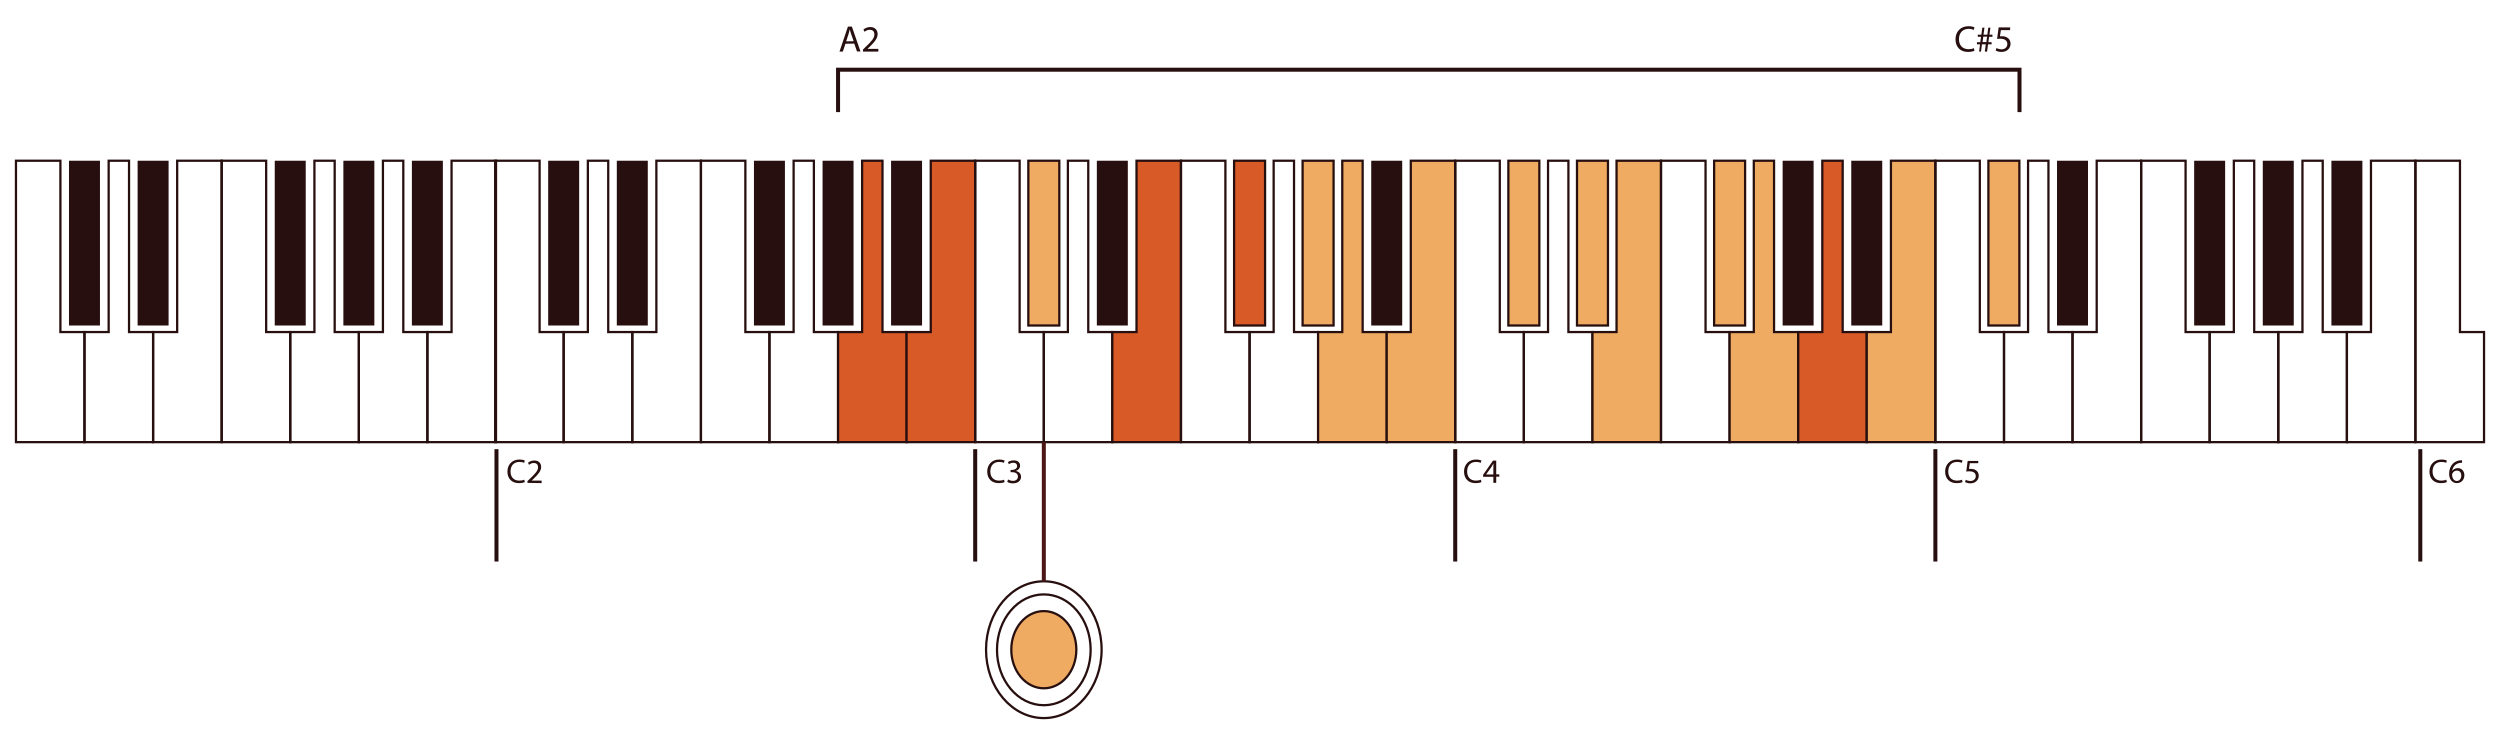 <?xml version="1.0" encoding="utf-8"?>
<!-- Generator: $$$/GeneralStr/196=Adobe Illustrator 27.6.0, SVG Export Plug-In . SVG Version: 6.00 Build 0)  -->
<svg version="1.1" id="Livello_1" xmlns="http://www.w3.org/2000/svg" xmlns:xlink="http://www.w3.org/1999/xlink" x="0px" y="0px"
	 viewBox="0 0 2098.3 619.9" style="enable-background:new 0 0 2098.3 619.9;" xml:space="preserve">
<style type="text/css">
	.st0{fill:none;stroke:#270E0F;stroke-width:1.904;stroke-miterlimit:10;}
	.st1{fill:#EFAB61;}
	.st2{fill:#D75A27;}
	.st3{fill:#270E0F;}
	.st4{fill:none;stroke:#270E0F;stroke-width:3.365;stroke-miterlimit:10;}
	.st5{fill:#FFFFFF;}
	.st6{fill:none;stroke:#4C1616;stroke-width:3.365;stroke-miterlimit:10;}
</style>
<ellipse class="st0" cx="876.1" cy="545.3" rx="48.5" ry="57.4"/>
<path class="st0" d="M876.1,591.9c-21.7,0-39.3-20.8-39.3-46.5c0-25.7,17.6-46.5,39.3-46.5c21.7,0,39.3,20.8,39.3,46.5
	C915.4,571,897.8,591.9,876.1,591.9z"/>
<path class="st1" d="M876.1,577.7c-15.1,0-27.3-14.5-27.3-32.4c0-17.9,12.2-32.4,27.3-32.4c15.1,0,27.3,14.5,27.3,32.4
	C903.4,563.2,891.2,577.7,876.1,577.7"/>
<ellipse class="st0" cx="876.1" cy="545.3" rx="27.3" ry="32.4"/>
<polygon class="st0" points="473.1,278.7 473.1,371.1 415.6,371.1 415.6,134.9 452.9,134.9 452.9,278.7 "/>
<polygon class="st0" points="530.7,278.7 530.7,371.1 473.1,371.1 473.1,278.7 493.4,278.7 493.4,134.9 510.5,134.9 510.5,278.7 "/>
<polygon class="st0" points="588.3,134.9 588.3,371.1 530.7,371.1 530.7,278.7 550.9,278.7 550.9,134.9 "/>
<polygon class="st0" points="645.8,278.7 645.8,371.1 588.3,371.1 588.3,134.9 625.6,134.9 625.6,278.7 "/>
<polygon class="st0" points="703.4,278.7 703.4,371.1 645.8,371.1 645.8,278.7 666.1,278.7 666.1,134.9 683.1,134.9 683.1,278.7 "/>
<polygon class="st2" points="761,278.7 761,371.1 703.4,371.1 703.4,278.7 723.6,278.7 723.6,134.9 740.7,134.9 740.7,278.7 "/>
<polygon class="st0" points="761,278.7 761,371.1 703.4,371.1 703.4,278.7 723.6,278.7 723.6,134.9 740.7,134.9 740.7,278.7 "/>
<polygon class="st2" points="818.5,134.9 818.5,371.1 760.9,371.1 760.9,278.7 781.2,278.7 781.2,134.9 "/>
<polygon class="st0" points="818.5,134.9 818.5,371.1 760.9,371.1 760.9,278.7 781.2,278.7 781.2,134.9 "/>
<rect x="460.1" y="134.9" class="st3" width="26" height="138.3"/>
<rect x="517.7" y="134.9" class="st3" width="26" height="138.3"/>
<rect x="632.8" y="134.9" class="st3" width="26" height="138.3"/>
<rect x="690.4" y="134.9" class="st3" width="26" height="138.3"/>
<rect x="747.9" y="134.9" class="st3" width="26" height="138.3"/>
<polygon class="st0" points="70.9,278.7 70.9,371.1 13.4,371.1 13.4,134.9 50.7,134.9 50.7,278.7 "/>
<polygon class="st0" points="128.5,278.7 128.5,371.1 70.9,371.1 70.9,278.7 91.2,278.7 91.2,134.9 108.3,134.9 108.3,278.7 "/>
<polygon class="st0" points="186.1,134.9 186.1,371.1 128.5,371.1 128.5,278.7 148.7,278.7 148.7,134.9 "/>
<polygon class="st0" points="243.6,278.7 243.6,371.1 186,371.1 186,134.9 223.4,134.9 223.4,278.7 "/>
<polygon class="st0" points="301.2,278.7 301.2,371.1 243.6,371.1 243.6,278.7 263.9,278.7 263.9,134.9 280.9,134.9 280.9,278.7 "/>
<polygon class="st0" points="358.7,278.7 358.7,371.1 301.2,371.1 301.2,278.7 321.4,278.7 321.4,134.9 338.5,134.9 338.5,278.7 "/>
<polygon class="st0" points="416.3,134.9 416.3,371.1 358.7,371.1 358.7,278.7 379,278.7 379,134.9 "/>
<rect x="57.9" y="134.9" class="st3" width="26" height="138.3"/>
<rect x="115.5" y="134.9" class="st3" width="26" height="138.3"/>
<rect x="230.6" y="134.9" class="st3" width="26" height="138.3"/>
<rect x="288.2" y="134.9" class="st3" width="26" height="138.3"/>
<rect x="345.7" y="134.9" class="st3" width="26" height="138.3"/>
<polygon class="st0" points="876.1,278.7 876.1,371.1 818.5,371.1 818.5,134.9 855.8,134.9 855.8,278.7 "/>
<polygon class="st0" points="933.6,278.7 933.6,371.1 876.1,371.1 876.1,278.7 896.3,278.7 896.3,134.9 913.4,134.9 913.4,278.7 "/>
<polygon class="st2" points="991.2,134.9 991.2,371.1 933.6,371.1 933.6,278.7 953.9,278.7 953.9,134.9 "/>
<polygon class="st0" points="991.2,134.9 991.2,371.1 933.6,371.1 933.6,278.7 953.9,278.7 953.9,134.9 "/>
<polygon class="st0" points="1048.8,278.7 1048.8,371.1 991.2,371.1 991.2,134.9 1028.5,134.9 1028.5,278.7 "/>
<polygon class="st0" points="1106.3,278.7 1106.3,371.1 1048.8,371.1 1048.8,278.7 1069,278.7 1069,134.9 1086.1,134.9 
	1086.1,278.7 "/>
<polygon class="st1" points="1163.9,278.7 1163.9,371.1 1106.3,371.1 1106.3,278.7 1126.6,278.7 1126.6,134.9 1143.7,134.9 
	1143.7,278.7 "/>
<polygon class="st0" points="1163.9,278.7 1163.9,371.1 1106.3,371.1 1106.3,278.7 1126.6,278.7 1126.6,134.9 1143.7,134.9 
	1143.7,278.7 "/>
<polygon class="st1" points="1221.4,134.9 1221.4,371.1 1163.9,371.1 1163.9,278.7 1184.1,278.7 1184.1,134.9 "/>
<polygon class="st0" points="1221.4,134.9 1221.4,371.1 1163.9,371.1 1163.9,278.7 1184.1,278.7 1184.1,134.9 "/>
<rect x="863.1" y="134.9" class="st1" width="26" height="138.3"/>
<rect x="863.1" y="134.9" class="st0" width="26" height="138.3"/>
<rect x="920.6" y="134.9" class="st3" width="26" height="138.3"/>
<rect x="1035.8" y="134.9" class="st2" width="26" height="138.3"/>
<rect x="1035.8" y="134.9" class="st0" width="26" height="138.3"/>
<rect x="1093.3" y="134.9" class="st1" width="26" height="138.3"/>
<rect x="1093.3" y="134.9" class="st0" width="26" height="138.3"/>
<rect x="1150.9" y="134.9" class="st3" width="26" height="138.3"/>
<polygon class="st0" points="1279,278.7 1279,371.1 1221.4,371.1 1221.4,134.9 1258.8,134.9 1258.8,278.7 "/>
<polygon class="st0" points="2084.9,278.7 2084.9,371.1 2027.3,371.1 2027.3,134.9 2064.7,134.9 2064.7,278.7 "/>
<polygon class="st0" points="1336.6,278.7 1336.6,371.1 1279,371.1 1279,278.7 1299.3,278.7 1299.3,134.9 1316.4,134.9 
	1316.4,278.7 "/>
<polygon class="st1" points="1394.1,134.9 1394.1,371.1 1336.6,371.1 1336.6,278.7 1356.8,278.7 1356.8,134.9 "/>
<polygon class="st0" points="1394.1,134.9 1394.1,371.1 1336.6,371.1 1336.6,278.7 1356.8,278.7 1356.8,134.9 "/>
<polygon class="st0" points="1451.7,278.7 1451.7,371.1 1394.1,371.1 1394.1,134.9 1431.5,134.9 1431.5,278.7 "/>
<polygon class="st1" points="1509.3,278.7 1509.3,371.1 1451.7,371.1 1451.7,278.7 1472,278.7 1472,134.9 1489,134.9 1489,278.7 "/>
<polygon class="st0" points="1509.3,278.7 1509.3,371.1 1451.7,371.1 1451.7,278.7 1472,278.7 1472,134.9 1489,134.9 1489,278.7 "/>
<polygon class="st2" points="1566.8,278.7 1566.8,371.1 1509.3,371.1 1509.3,278.7 1529.5,278.7 1529.5,134.9 1546.6,134.9 
	1546.6,278.7 "/>
<polygon class="st0" points="1566.8,278.7 1566.8,371.1 1509.3,371.1 1509.3,278.7 1529.5,278.7 1529.5,134.9 1546.6,134.9 
	1546.6,278.7 "/>
<polygon class="st1" points="1624.4,134.9 1624.4,371.1 1566.8,371.1 1566.8,278.7 1587.1,278.7 1587.1,134.9 "/>
<polygon class="st0" points="1624.4,134.9 1624.4,371.1 1566.8,371.1 1566.8,278.7 1587.1,278.7 1587.1,134.9 "/>
<rect x="1266" y="134.9" class="st1" width="26" height="138.3"/>
<rect x="1266" y="134.9" class="st0" width="26" height="138.3"/>
<rect x="1323.6" y="134.9" class="st1" width="26" height="138.3"/>
<rect x="1323.6" y="134.9" class="st0" width="26" height="138.3"/>
<rect x="1438.7" y="134.9" class="st1" width="26" height="138.3"/>
<rect x="1438.7" y="134.9" class="st0" width="26" height="138.3"/>
<rect x="1496.2" y="134.9" class="st3" width="26" height="138.3"/>
<rect x="1553.8" y="134.9" class="st3" width="26" height="138.3"/>
<polygon class="st0" points="1682,278.7 1682,371.1 1624.4,371.1 1624.4,134.9 1661.7,134.9 1661.7,278.7 "/>
<polygon class="st0" points="1739.5,278.7 1739.5,371.1 1682,371.1 1682,278.7 1702.2,278.7 1702.2,134.9 1719.3,134.9 
	1719.3,278.7 "/>
<polygon class="st0" points="1797.1,134.9 1797.1,371.1 1739.5,371.1 1739.5,278.7 1759.8,278.7 1759.8,134.9 "/>
<polygon class="st0" points="1854.6,278.7 1854.6,371.1 1797.1,371.1 1797.1,134.9 1834.4,134.9 1834.4,278.7 "/>
<polygon class="st0" points="1912.2,278.7 1912.2,371.1 1854.6,371.1 1854.6,278.7 1874.9,278.7 1874.9,134.9 1892,134.9 
	1892,278.7 "/>
<polygon class="st0" points="1969.8,278.7 1969.8,371.1 1912.2,371.1 1912.2,278.7 1932.5,278.7 1932.5,134.9 1949.5,134.9 
	1949.5,278.7 "/>
<polygon class="st0" points="2027.3,134.9 2027.3,371.1 1969.8,371.1 1969.8,278.7 1990,278.7 1990,134.9 "/>
<rect x="1668.9" y="134.9" class="st1" width="26" height="138.3"/>
<rect x="1668.9" y="134.9" class="st0" width="26" height="138.3"/>
<rect x="1726.5" y="134.9" class="st3" width="26" height="138.3"/>
<rect x="1841.6" y="134.9" class="st3" width="26" height="138.3"/>
<rect x="1899.2" y="134.9" class="st3" width="26" height="138.3"/>
<rect x="1956.8" y="134.9" class="st3" width="26" height="138.3"/>
<line class="st4" x1="1221.4" y1="377" x2="1221.4" y2="471.3"/>
<line class="st4" x1="818.5" y1="377" x2="818.5" y2="471.3"/>
<line class="st4" x1="1624.4" y1="377" x2="1624.4" y2="471.3"/>
<line class="st4" x1="416.7" y1="377" x2="416.7" y2="471.3"/>
<polyline class="st4" points="1695,94.1 1695,58.5 703.4,58.5 703.4,94.1 "/>
<line class="st5" x1="876.1" y1="487.9" x2="876.1" y2="371.1"/>
<line class="st6" x1="876.1" y1="487.9" x2="876.1" y2="371.1"/>
<g>
	<path class="st3" d="M440.5,404.6c-0.9,0.5-2.7,0.9-5.1,0.9c-5.4,0-9.5-3.4-9.5-9.7c0-6,4.1-10.1,10-10.1c2.4,0,3.9,0.5,4.6,0.8
		l-0.6,2c-0.9-0.5-2.3-0.8-3.9-0.8c-4.5,0-7.5,2.9-7.5,8c0,4.7,2.7,7.7,7.4,7.7c1.5,0,3.1-0.3,4.1-0.8L440.5,404.6z"/>
	<path class="st3" d="M442.7,405.3l0-1.5l2-1.9c4.7-4.5,6.9-6.9,6.9-9.7c0-1.9-0.9-3.6-3.7-3.6c-1.7,0-3.1,0.9-3.9,1.6l-0.8-1.8
		c1.3-1.1,3.1-1.9,5.3-1.9c4,0,5.7,2.7,5.7,5.4c0,3.4-2.5,6.2-6.4,10l-1.5,1.4v0.1l8.3,0l0,2.1L442.7,405.3z"/>
</g>
<g>
	<path class="st3" d="M709.6,36.7l-2.2,6.6l-2.8,0l7.1-21l3.3,0l7.2,20.9l-2.9,0l-2.3-6.6L709.6,36.7z M716.5,34.6l-2.1-6
		c-0.5-1.4-0.8-2.6-1.1-3.8h-0.1c-0.3,1.2-0.6,2.5-1,3.8l-2,6.1L716.5,34.6z"/>
	<path class="st3" d="M724.3,43.3l0-1.7l2.1-2.1c5.2-4.9,7.5-7.5,7.5-10.6c0-2.1-1-3.9-4-3.9c-1.8,0-3.4,0.9-4.3,1.7l-0.9-1.9
		c1.4-1.2,3.4-2.1,5.7-2.1c4.4,0,6.2,3,6.2,5.9c0,3.7-2.7,6.8-6.9,10.9l-1.6,1.5V41l9.1,0l0,2.3L724.3,43.3z"/>
</g>
<g>
	<path class="st3" d="M1657.2,42.6c-1,0.5-3,1-5.5,1c-5.9,0-10.4-3.7-10.4-10.6c0-6.6,4.4-11,10.9-11c2.6,0,4.3,0.6,5,0.9l-0.6,2.2
		c-1-0.5-2.5-0.9-4.2-0.9c-4.9,0-8.2,3.2-8.2,8.7c0,5.1,3,8.4,8.1,8.4c1.6,0,3.3-0.3,4.4-0.9L1657.2,42.6z"/>
	<path class="st3" d="M1661.1,43.3l0.8-6.1l-2.6,0l0-1.8l2.8,0l0.6-4.5l-2.7,0l0-1.8l3,0l0.8-5.9l1.8,0l-0.8,5.9l3.2,0l0.8-5.9
		l1.8,0l-0.8,5.9l2.5,0l0,1.8l-2.8,0l-0.6,4.5l2.7,0l0,1.8l-3,0l-0.8,6.1l-1.9,0l0.8-6.1l-3.2,0l-0.8,6.1L1661.1,43.3z M1667.2,35.3
		l0.6-4.5l-3.2,0l-0.6,4.5L1667.2,35.3z"/>
	<path class="st3" d="M1687.1,25.3l-7.7,0l-0.8,5.2c0.5-0.1,0.9-0.1,1.6-0.1c1.6,0,3.1,0.3,4.4,1.1c1.6,0.9,2.9,2.6,2.9,5.2
		c0,3.9-3.1,6.9-7.5,6.9c-2.2,0-4.1-0.6-5-1.2l0.7-2.1c0.8,0.5,2.5,1.1,4.3,1.1c2.6,0,4.8-1.7,4.8-4.4c0-2.6-1.8-4.5-5.8-4.5
		c-1.2,0-2.1,0.1-2.8,0.2l1.3-9.7l9.7,0L1687.1,25.3z"/>
</g>
<g>
	<path class="st3" d="M843.2,404.6c-0.9,0.5-2.7,0.9-5.1,0.9c-5.4,0-9.5-3.4-9.5-9.7c0-6,4.1-10.1,10-10.1c2.4,0,3.9,0.5,4.6,0.8
		l-0.6,2c-0.9-0.5-2.3-0.8-3.9-0.8c-4.5,0-7.5,2.9-7.5,8c0,4.7,2.7,7.7,7.4,7.7c1.5,0,3.1-0.3,4.1-0.8L843.2,404.6z"/>
	<path class="st3" d="M846.1,402.4c0.7,0.5,2.4,1.2,4.1,1.2c3.2,0,4.2-2.1,4.2-3.6c0-2.6-2.4-3.7-4.8-3.7l-1.4,0l0-1.9l1.4,0
		c1.8,0,4.1-1,4.1-3.2c0-1.5-0.9-2.8-3.3-2.8c-1.5,0-2.9,0.7-3.7,1.2l-0.7-1.8c1-0.7,2.9-1.4,4.9-1.4c3.7,0,5.3,2.2,5.3,4.4
		c0,1.9-1.1,3.5-3.4,4.4v0.1c2.3,0.5,4.1,2.2,4.2,4.8c0,3-2.3,5.6-6.8,5.6c-2.1,0-3.9-0.6-4.8-1.2L846.1,402.4z"/>
</g>
<g>
	<path class="st3" d="M1243.4,404.6c-0.9,0.5-2.7,0.9-5.1,0.9c-5.4,0-9.5-3.4-9.5-9.7c0-6,4.1-10.1,10-10.1c2.4,0,3.9,0.5,4.6,0.8
		l-0.6,2c-0.9-0.5-2.3-0.8-3.9-0.8c-4.5,0-7.5,2.9-7.5,8c0,4.7,2.7,7.7,7.4,7.7c1.5,0,3.1-0.3,4.1-0.8L1243.4,404.6z"/>
	<path class="st3" d="M1253.4,405.3l0-5.1l-8.6,0l0-1.7l8.3-11.9l2.7,0l0,11.5l2.6,0l0,2l-2.6,0l0,5.1L1253.4,405.3z M1253.4,398.2
		l0-6.2c0-1,0-1.9,0.1-2.9h-0.1c-0.6,1.1-1,1.9-1.5,2.7l-4.5,6.3v0.1L1253.4,398.2z"/>
</g>
<g>
	<path class="st3" d="M1647.2,404.6c-0.9,0.5-2.7,0.9-5.1,0.9c-5.4,0-9.5-3.4-9.5-9.7c0-6,4.1-10.1,10-10.1c2.4,0,3.9,0.5,4.6,0.8
		l-0.6,2c-0.9-0.5-2.3-0.8-3.9-0.8c-4.5,0-7.5,2.9-7.5,8c0,4.7,2.7,7.7,7.4,7.7c1.5,0,3.1-0.3,4.1-0.8L1647.2,404.6z"/>
	<path class="st3" d="M1660.4,388.8l-7.1,0l-0.7,4.8c0.4-0.1,0.8-0.1,1.5-0.1c1.4,0,2.9,0.3,4,1c1.5,0.8,2.7,2.4,2.7,4.8
		c0,3.6-2.9,6.4-6.9,6.4c-2,0-3.7-0.6-4.6-1.1l0.6-1.9c0.8,0.5,2.3,1,4,1c2.4,0,4.4-1.6,4.4-4c0-2.4-1.6-4.1-5.4-4.1
		c-1.1,0-1.9,0.1-2.6,0.2l1.2-8.9l8.9,0L1660.4,388.8z"/>
</g>
<line class="st4" x1="2031.4" y1="377" x2="2031.4" y2="471.3"/>
<g>
	<path class="st3" d="M2053.7,404.6c-0.9,0.5-2.7,0.9-5.1,0.9c-5.4,0-9.5-3.4-9.5-9.7c0-6,4.1-10.1,10-10.1c2.4,0,3.9,0.5,4.6,0.8
		l-0.6,2c-0.9-0.5-2.3-0.8-3.9-0.8c-4.5,0-7.5,2.9-7.5,8c0,4.7,2.7,7.7,7.4,7.7c1.5,0,3.1-0.3,4.1-0.8L2053.7,404.6z"/>
	<path class="st3" d="M2066.5,388.4c-0.5,0-1.2,0-1.9,0.1c-3.9,0.7-6,3.6-6.4,6.6h0.1c0.9-1.2,2.4-2.1,4.5-2.2c3.3,0,5.6,2.4,5.6,6
		c0,3.4-2.3,6.5-6.2,6.6c-4,0-6.6-3.1-6.6-7.9c0-3.7,1.3-6.5,3.1-8.4c1.5-1.5,3.6-2.5,5.9-2.8c0.7-0.1,1.4-0.1,1.8-0.1L2066.5,388.4
		z M2065.8,399.2c0-2.7-1.5-4.3-3.8-4.2c-1.5,0-2.9,0.9-3.6,2.3c-0.2,0.3-0.3,0.7-0.3,1.1c0.1,3.1,1.5,5.3,4.1,5.3
		C2064.3,403.6,2065.8,401.8,2065.8,399.2z"/>
</g>
</svg>
